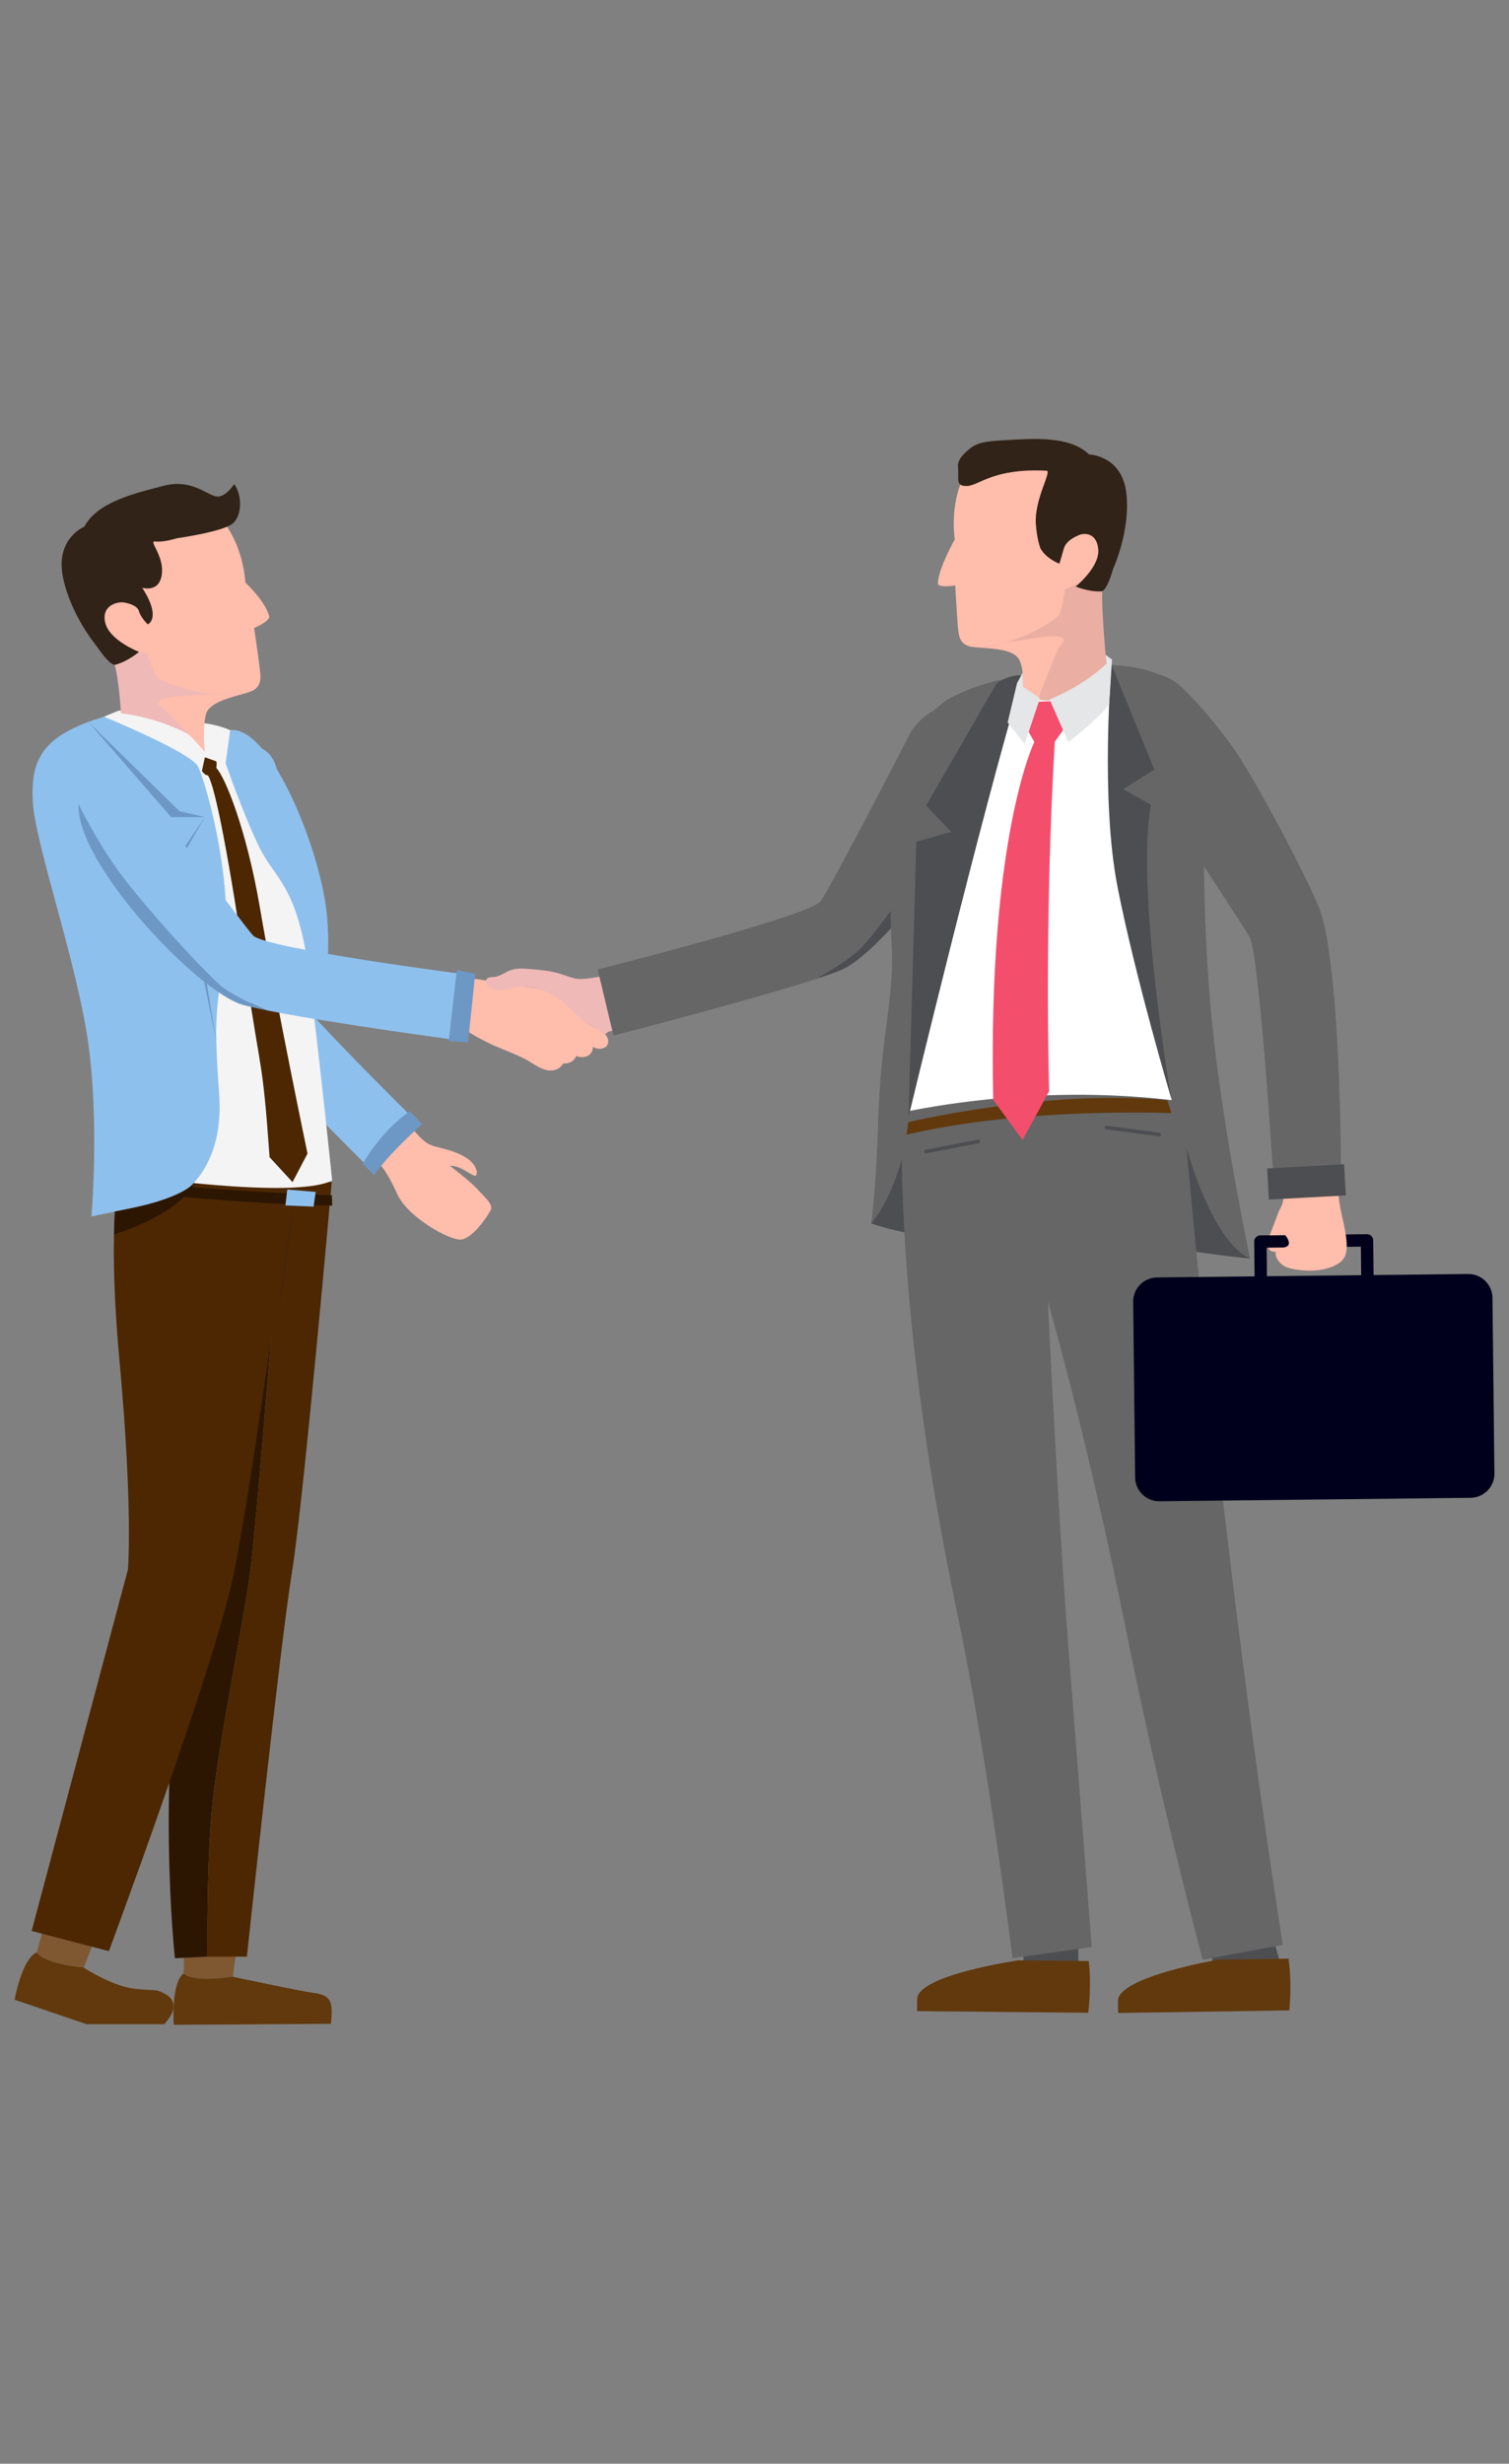 <?xml version="1.0" encoding="utf-8"?>
<!-- Generator: Adobe Illustrator 16.0.0, SVG Export Plug-In . SVG Version: 6.00 Build 0)  -->
<!DOCTYPE svg PUBLIC "-//W3C//DTD SVG 1.1//EN" "http://www.w3.org/Graphics/SVG/1.1/DTD/svg11.dtd">
<svg version="1.1" id="Calque_1" xmlns="http://www.w3.org/2000/svg" xmlns:xlink="http://www.w3.org/1999/xlink" x="0px" y="0px"
	 width="367.591px" height="600px" viewBox="0 0 367.591 600" enable-background="new 0 0 367.591 600" xml:space="preserve">
<rect x="0" y="0" width="367.591" height="600" fill="#808080" stroke="none"/>
<g>
	<path fill="#FFBDAC" d="M147.3,251.755c-0.724-0.689-1.682-1.06-2.565-1.528c-4.385-2.321-7.146-7.19-11.785-8.947
		c-1.611-0.611-3.348-0.799-5.062-0.981c-3.658-0.391-10.432-1.789-14.091-2.18l0.22,2.391c-1.195,3.834,0.316,6.184-1.479,9.777
		c2.646,1.775,5.454,3.31,8.377,4.58c2.66,1.155,5.429,2.098,7.925,3.572c0.911,0.538,1.782,1.145,2.736,1.601
		c0.955,0.456,2.016,0.758,3.065,0.634c1.044-0.123,2.071-0.729,2.5-1.69c0.258,0.025,0.519,0.025,0.778-0.005
		c1.057-0.121,2.085-0.797,2.434-1.803l-0.106-0.027l0.009-0.015c0.058,0.022,0.113,0.047,0.171,0.067
		c0.88,0.315,1.894,0.361,2.726-0.064c0.797-0.407,1.364-1.305,1.25-2.185c0.187,0.096,0.377,0.183,0.576,0.256
		c1.05,0.386,2.444,0.229,2.986-0.75C148.449,253.584,148.023,252.444,147.3,251.755"/>
	<path fill="#EFB9B7" d="M130.971,240.726c-1.704-0.402-3.518-0.522-5.16-0.318c-1.176,0.146-2.303,0.585-3.482,0.693
		c-1.18,0.108-2.456-0.089-3.34-0.878c-0.514-0.459-0.851-1.287-0.418-1.824c0.394-0.485,1.129-0.422,1.752-0.478
		c1.516-0.137,2.77-1.213,4.213-1.698c1.431-0.481,2.984-0.363,4.488-0.239c2.331,0.191,4.679,0.385,6.93,1.021
		c1.378,0.389,2.709,0.94,4.101,1.277c1.786,0.433,5.231-0.323,7.046-0.62c1.779,4.01,1.463,9.062,2.295,13.37
		c-0.719-0.027-1.442,0.277-1.926,0.809c-2.851-1.719-5.153-2.779-8.112-5.706c-1.193-1.18-2.501-2.439-3.855-3.43
		C134.148,241.713,132.604,241.11,130.971,240.726"/>
	<polygon fill="#4D4E51" points="262.674,479.528 262.674,469.451 249.31,472.736 249.31,480.844 	"/>
	<polygon fill="#4D4E51" points="294.178,472.408 296.195,480.952 312.492,480.295 309.779,470.654 	"/>
	<path fill="#666666" d="M209.297,231.301c-3.519,3.258-10.592,7.125-10.61,7.135c-16.308,5.304-49.246,13.738-49.246,13.738
		l-3.843-16.088c0,0,51.671-12.986,54.313-16.629s22.08-41.396,22.08-41.396s8.117-13.04,17.111,0.463
		c0.57,0.857,0.926,1.874,1.128,2.998c-0.107,0.312-3.03,8.673-7.775,17.325C227.62,207.663,212.818,228.039,209.297,231.301"/>
	<path fill="#4D4E51" d="M204.659,236.331c-1.522,0.609-3.57,1.324-5.973,2.105c0.019-0.01,7.092-3.877,10.61-7.135
		c3.521-3.262,18.323-23.638,23.157-32.455c4.745-8.651,7.668-17.013,7.775-17.325C242.878,196.252,215.668,231.927,204.659,236.331
		"/>
	<path fill="#4D4E51" d="M304.525,306.502c0,0-18.818-1.825-28.791-4.801c-9.972-2.976-35.334-2.836-42.827-1.03
		c-7.494,1.806-20.652-2.696-20.652-2.696l4.849-33.65l73.012-7.774C290.115,256.55,295.454,296.971,304.525,306.502"/>
	<path fill="#61390D" d="M248.059,477.402c0,0-24.578,3.574-24.635,9.435l-0.029,2.93l41.701,0.403c0,0,0.869-6.383,0.122-12.602
		L248.059,477.402z"/>
	<path fill="#666666" d="M287.711,264.195c0,0,8.391,104.402,24.781,209.446l-19.526,3.615c0,0-9.942-36.974-18.511-79.534
		c-9.723-48.296-19.191-80.758-19.191-80.758s2.399,50.677,4.893,82.776c2.314,29.802,5.79,74.44,5.79,74.44l-19.301,2.681
		c0,0-6.051-48.841-13.413-83.758c-7.361-34.917-15.4-85.335-13.263-132.563C219.97,260.541,265.047,244.677,287.711,264.195"/>
	<path fill="#61390D" d="M220.228,273.511c0,0,34.532-8.41,64.104-5.573l1.03,3.138c0,0-36.542-1.549-65.054,5.389L220.228,273.511z
		"/>
	<path fill="#61390D" d="M296.73,477.247c0,0-24.483,4.181-24.396,10.04l0.045,2.931l41.698-0.629c0,0,0.71-6.402-0.19-12.6
		L296.73,477.247z"/>
	<path fill="#4D4E51" d="M282.555,276.708c0.146-0.058,0.258-0.191,0.28-0.359c0.032-0.247-0.141-0.472-0.386-0.505l-12.859-1.711
		c-0.244-0.034-0.473,0.14-0.506,0.386c-0.032,0.247,0.141,0.472,0.387,0.505l12.859,1.711
		C282.408,276.746,282.484,276.735,282.555,276.708"/>
	<path fill="#4D4E51" d="M225.628,280.881c0.007,0,0.013-0.002,0.019-0.003l12.736-2.463c0.244-0.047,0.403-0.283,0.356-0.527
		c-0.047-0.244-0.276-0.423-0.527-0.356l-12.736,2.463c-0.244,0.047-0.403,0.283-0.355,0.527
		C225.165,280.76,225.392,280.917,225.628,280.881"/>
	<path fill="#666666" d="M321.541,221.667c1.686,4.961,2.184,10.21,2.186,10.233c2.991,19.529,2.918,54.131,2.918,54.131
		l-16.445,0.886c0,0-3.366-54.484-5.838-58.771c-2.472-4.287-30.906-47.319-30.906-47.319s-14.402-14.854,3.293-17.284
		c0.525-0.072,2.146,0.096,3.848,0.33c2.877,0.395,5.545,1.729,7.593,3.79c3.102,3.122,5.93,6.048,10.971,12.718
		C305.851,189.236,319.853,216.7,321.541,221.667"/>
	<path fill="#FFFFFF" d="M273.461,164.089c0,0-19.87,1.797-28.56,5.28l-28.517,102.317c0,0,33.482-8.668,72.277-3.361
		C288.662,268.326,274.271,191.491,273.461,164.089"/>
	<path fill="#666666" d="M270.773,161.904c0,0-1.803,30.389,1.865,50.769c3.667,20.38,13.652,60.74,16.324,66.549
		c0,0,6.081,23.043,15.563,27.28c0,0-7.437-34.693-9.769-62.804c-2.435-29.345-0.664-48.101-3.099-61.594
		C290.201,174.024,292.229,163.281,270.773,161.904"/>
	<path fill="#666666" d="M248.924,164.561c0,0-19.674,62.058-27.608,107.464c0,0-0.664,15.296-9.061,25.95
		c0,0,1.224-9.78,1.644-24.084c0.685-23.326,4.014-29.58,3.291-44.307c-0.58-11.791-0.066-20.271,1.35-32.412
		s4.842-23.264,13.975-27.727C240.434,165.573,248.924,164.561,248.924,164.561"/>
	<path fill="#4D4E51" d="M242.797,166.374l-17.184,29.791l6.068,6.41l-8.463,2.383l-1.903,67.066c0,0,17.985-74.673,27.897-107.495
		C249.213,164.53,246.754,163.845,242.797,166.374"/>
	<path fill="#4D4E51" d="M270.773,161.904c0,0-2.831,32.49,1.514,54.404c4.345,21.915,13.015,51.166,13.015,51.166
		s-8.735-51.154-4.935-71.506l-6.754-3.781l7.585-4.775L270.773,161.904z"/>
	<path fill="#F44E6D" d="M251.963,180.67c0,0-11.416,23.321-10.014,87.165l7.144,9.784l6.475-11.864c0,0-1.256-40.512,1.379-85.116
		l2.71-3.784c0.553-0.772,0.662-1.777,0.285-2.649l-0.954-2.212c-0.339-0.788-1.128-1.288-1.986-1.257l-3.662,0.127
		c-0.654,0.023-1.275,0.296-1.734,0.762l-1.542,1.569c-0.889,0.902-1.067,2.285-0.439,3.385L251.963,180.67z"/>
	<path fill="#FFBDAC" d="M235.473,114.69c0,0-4.171,6.229-2.896,16.686c0,0-3.896,6.826-4.118,10.66
		c-0.072,1.257,4.238,0.543,4.238,0.543s0.378,6.904,0.607,9.634c0.231,2.73,0.393,4.971,3.766,5.361
		c3.374,0.389,9.79,0.178,11.267,3.174c1.477,2.996,0.625,8.862,0.625,8.862s6.142,1.515,9.548,0.766
		c3.093-0.679,5.771-1.452,11.445-3.938c0,0-4.543-19.065-0.479-27.271c4.066-8.207,5.328-19.972-2.141-25.061
		C259.866,109.017,240.498,104.986,235.473,114.69"/>
	<path fill="#EAAFA2" d="M261.219,142.668c0,0-1.307,0.798-1.796,0.867c0,0-0.688,5.2-1.428,6.225
		c-0.738,1.024-8.936,6.857-18.793,7.84c0,0,14.919-2.921,17.911-2.651s2.049,1.477,1.23,2.206
		c-0.818,0.729-5.539,13.234-5.539,13.234s7.487,1.527,17.149-3.95c0,0-1.846-18.617-1.406-22.861
		C268.987,139.334,261.219,142.668,261.219,142.668"/>
	<path fill="#312317" d="M233.38,113.71c0,0-0.375-1.46,1.662-3.38c2.089-1.971,3.021-2.78,9.438-3.115
		c6.416-0.336,15.928-1.307,20.815,3.455c0,0,8.026,0.212,9.077,9.435c1.051,9.223-3.222,18.424-3.222,18.424
		c-0.65,2.309-1.803,5.449-2.888,5.498c-3.123,0.141-6.216-1.189-6.216-1.189s5.904-4.759,5.487-9.092
		c-0.415-4.333-3.764-3.871-4.688-3.443c-0.925,0.427-3.176,1.348-3.739,3.411c-0.398,1.459-1.036,3.559-1.036,3.559
		s-3.223-1.173-4.625-3.742c0,0-0.868-2.157-1.115-5.954c-0.393-6.029,3.973-12.869,2.617-12.938
		c-13.208-0.675-16.461,3.714-19.488,3.712C232.773,118.348,233.594,116.963,233.38,113.71"/>
	<path fill="#E5E6E7" d="M269.529,161.626c0,0-4.733,4.933-13.841,8.715l4.55,10.39c0,0,7.667-5.824,9.949-9.303l0.695-10.807
		l-1.562-1.148L269.529,161.626z"/>
	<polygon fill="#E5E6E7" points="249.211,167.225 253.323,170.064 249.608,181.187 245.461,175.949 247.754,166.37 249.176,163.712 
			"/>
	<path fill="#FFBDAC" d="M308.914,303.611c-0.005,0.693,0.753,1.262,1.693,1.27c0.941,0.007,1.71-0.549,1.716-1.242
		s-0.753-1.262-1.694-1.27C309.688,302.361,308.92,302.917,308.914,303.611"/>
	<path fill="#00001C" d="M307.148,313.079c0.832-0.009,1.5-0.692,1.49-1.524l-0.086-7.707l22.96-0.255l0.086,7.707
		c0.009,0.833,0.692,1.5,1.524,1.491c0.832-0.01,1.5-0.692,1.49-1.524l-0.102-9.214c-0.01-0.833-0.693-1.5-1.525-1.491l-25.975,0.29
		c-0.832,0.009-1.5,0.691-1.49,1.524l0.102,9.214C305.633,312.42,306.315,313.088,307.148,313.079"/>
	<path fill="#00001C" d="M282.456,365.607l75.776-0.844c3.243-0.036,5.844-2.695,5.808-5.938l-0.477-42.763
		c-0.036-3.244-2.694-5.844-5.938-5.808l-75.775,0.844c-3.244,0.036-5.844,2.694-5.808,5.938l0.476,42.763
		C276.554,363.044,279.213,365.644,282.456,365.607"/>
	<path fill="#FFBDAC" d="M312.659,291.74c-0.166,1.846-1.04,2.981-1.04,2.981l-2.324,6.141l3.765-0.081c0,0,2.315,2.643-0.383,3.02
		c-2.152,0.301-2.176,1.472-1.661,2.567c0.599,1.275,1.795,2.165,3.164,2.495c3.781,0.91,8.622,0.902,11.865-1.165
		c2.336-1.489,2.674-3.864,0.887-11.492c-1.328-5.676-0.904-8.242-0.904-8.242l-13.521,0.664
		C312.506,288.629,312.85,289.638,312.659,291.74"/>
	
		<rect x="309.075" y="284.104" transform="matrix(-0.999 0.054 -0.054 -0.999 651.945 558.251)" fill="#4D4E51" width="18.764" height="7.598"/>
	<path fill="#8EC0ED" d="M67.588,188.368c0,0-2.479,41.168-2.09,45.503c0.389,4.334,36.418,39.725,36.418,39.725l-10.998,11.822
		c0,0-30.142-29.877-37.545-39.487c-7.402-9.609-7.65-39.646-7.65-39.646s-4.102-16.291,8.459-22.604
		C66.741,177.369,67.588,188.368,67.588,188.368"/>
	<path fill="#FFBDAC" d="M100.607,275.001c0,0,2.229,2.897,4.017,3.715c1.789,0.818,4.868,1.04,8.235,2.813
		c3.366,1.773,3.653,4.343,3.021,4.753c-0.634,0.41-3.681-2.585-6.261-2.354c0,0,4.945,3.746,6.499,5.495
		c1.553,1.75,4.162,3.834,3.418,5.275c-0.743,1.441-4.521,7.181-7.46,7.17c-2.939-0.01-12.781-5.471-15.298-11.073
		c-2.518-5.602-4.197-7.168-4.197-7.168L100.607,275.001z"/>
	<path fill="#6D98C6" d="M99.775,270.635l3.04,3.123c0,0-8.052,7.147-11.666,12.406l-2.794-2.719
		C88.355,283.444,92.463,275.811,99.775,270.635"/>
	<polygon fill="#7F5832" points="44.893,473.138 44.687,482.607 56.558,482.865 57.848,472.619 	"/>
	<path fill="#61390D" d="M44.73,480.606c0,0,1.588,2.307,12.011,0.797c0,0,16.664,3.563,19.459,3.891
		c2.796,0.329,4.112,1.157,4.472,3.034c0.359,1.876-0.099,4.534-0.099,4.534l-38.25,0.235
		C42.323,493.098,41.61,482.94,44.73,480.606"/>
	<polygon fill="#7F5832" points="10.941,468.266 8.416,477.394 19.859,480.559 23.627,470.943 	"/>
	<path fill="#61390D" d="M8.949,475.466c0,0,0.975,2.626,11.448,3.722c0,0,4.647,3.035,9.394,4.491
		c3.782,1.16,7.698,0.735,8.864,1.181c2.629,1.005,3.702,2.132,3.59,4.039c-0.112,1.906-2.252,4.046-2.252,4.046l-18.918,0.004
		L3.55,486.983C3.55,486.983,5.352,476.962,8.949,475.466"/>
	<path fill="#2D1601" d="M61.224,380.769c1.396-12.221,4.772-54.638,4.772-54.638l4.682-34.156l-22.269-4.09l-1.229,19.069
		c-2.878,18.079-1.497,80.71-1.497,80.71c-8.007,45.002-3.068,89.219-3.068,89.219l7.914-0.377
		c-0.005-7.811-0.063-26.189,1.409-38.843C53.929,420.563,59.828,392.989,61.224,380.769"/>
	<path fill="#4C2702" d="M71.104,382.969c2.893-17.768,9.706-95.083,9.706-95.083H69.861l-3.865,38.246
		c0,0-3.377,42.417-4.772,54.638c-1.396,12.22-7.295,39.793-9.285,56.895c-1.473,12.653-1.413,31.032-1.409,38.843h9.612
		C60.142,476.507,68.21,400.737,71.104,382.969"/>
	<path fill="#4C2702" d="M29.499,283.444c0,0-3.718,11.684-0.386,47.978s2.06,50.779,2.06,50.779L7.707,470.244l18.816,4.917
		c0,0,25.417-68.306,30.214-90.973c2.536-11.986,6.288-37.081,9.261-58.069l5.259-38.233L29.499,283.444z"/>
	<path fill="#030D74" d="M67.485,322.14c2.401-16.958,4.244-30.96,4.244-30.96L67.485,322.14z"/>
	<path fill="#2D1601" d="M69.875,290.573c0,0-23.277-1.132-36.569-2.769c0,0-0.698,0.927-0.052,2.672c0,0,27.987,2.838,47.662,3.124
		l-0.056-2.515L69.875,290.573z"/>
	<polygon fill="#8EC0ED" points="76.9,290.273 69.979,289.682 69.527,293.565 76.386,293.85 	"/>
	<path fill="#F4F4F4" d="M29.039,173.026c0,0-18.621,6.72-19.737,14.699c-1.115,7.979,15.884,71.121,21.571,98.396
		c0,0,40.762,6.144,50.043,1.35c0,0-5.002-48.813-7.727-64.687c-2.726-15.874-0.107-43.642-23.681-46.699
		C39.029,174.726,29.039,173.026,29.039,173.026"/>
	<path fill="#FFBDAC" d="M53.579,126.044c0,0,5.356,5.294,6.2,15.841c0,0,4.807,4.431,5.795,8.16c0.323,1.223-3.664,2.89-3.664,2.89
		s1.015,6.871,1.336,9.604s0.613,4.971-2.629,6.031c-3.243,1.061-9.6,2.141-10.451,5.386c-0.852,3.246-0.298,9.138-0.298,9.138
		s-3.988-4.821-6.897-6.773c-2.907-1.952-7.579-5.699-13.663-7.006c0,0,1.368-5.094-4.279-12.354
		c-5.647-7.262-9.252-18.587-2.922-25.095C28.435,125.357,46.687,117.502,53.579,126.044"/>
	<path fill="#EFB9B7" d="M33.857,158.748c0,0,1.446,0.523,1.942,0.492c0,0,1.721,4.979,2.653,5.84
		c0.932,0.86,10.171,4.956,20.069,3.944c0,0-15.269,0.119-18.159,0.985s-1.721,1.865-0.77,2.418
		c0.952,0.553,6.678,6.586,6.678,6.586s-7.251-4.194-16.802-5.288c0,0-0.456-8.562-1.74-12.651
		C26.444,156.987,33.857,158.748,33.857,158.748"/>
	<path fill="#312317" d="M57.053,117.873c0,0-2.286,3.705-4.73,2.956c-2.445-0.748-6.087-4.212-12.479-2.519
		c-6.394,1.694-16.018,3.74-19.306,9.946c0,0-7.088,2.884-5.211,12.251c1.878,9.368,8.253,16.889,8.253,16.889
		c1.364,2.058,3.483,4.771,4.563,4.477c3.104-0.846,5.716-3.125,5.716-3.125s-7.285-2.801-8.243-7.178s3.306-5.002,4.346-4.875
		s3.503,0.683,3.901,2.188c0.397,1.505,2.136,3.161,2.136,3.161s3.45-1.417-1.352-8.902c0,0,4.736,1.463,4.827-4.198
		c0.063-3.942-3.162-7.242-1.774-7.08c1.515,0.177,3.461-0.213,5.523-0.799v0c0,0,11.063-1.562,13.453-3.563
		C59.063,125.5,58.961,120.483,57.053,117.873"/>
	<path fill="#8EC0ED" d="M25.327,174.542c0,0,21.206,8.696,22.935,12.144s8.324,26.43,6.511,43.12
		c-1.813,16.69-2.895,16.039-1.394,36.506c1.501,20.467-11.448,25.816-11.448,25.816l-19.665,4.128c0,0,2.058-23.401-0.928-43.28
		c-2.985-19.879-12.905-47.829-13.361-57.968C7.521,184.87,10.292,179.075,25.327,174.542"/>
	<path fill="#8EC0ED" d="M56.08,177.814l-1.122,8.053c0,0,4.072,11.869,8.096,20.225c4.025,8.355,9.524,9.25,12.419,32.163
		l1.324,10.033c0,0,4.144-8.125,2.935-24.427C78.522,207.559,65.888,176.615,56.08,177.814"/>
	<polygon fill="#6D98C6" points="21.523,175.813 43.727,197.545 49.91,199.007 41.702,199.007 	"/>
	<polygon fill="#6D98C6" points="49.91,199.007 45.082,207.327 52.694,253.648 43.502,208.429 	"/>
	<path fill="#2D1601" d="M47.389,287.886c0,0-2.044,4.051-19.41,7.172l-0.214,5.569C27.765,300.626,43.77,295.893,47.389,287.886"/>
	<path fill="#4C2702" d="M52.678,187.005c0.197-0.845,0.017-1.599,0.017-1.599l-2.784-0.982l-0.724,3.329
		c0,0,0.614,1.008,1.496,1.112c1.8,2.868,5.211,20.643,9.548,50.228c3.32,22.661,3.749,18.789,5.438,42.715l5.589,6.077l3.652-6.954
		c0,0-7.548-36.164-11.612-59.976C60.119,202.334,54.871,189.198,52.678,187.005"/>
	<path fill="#8EC0ED" d="M54.296,240.427c3.704,2.741,10.819,5.647,10.838,5.655c15.958,3.2,47.909,7.45,47.909,7.45l1.622-16.065
		c0,0-50.093-6.432-53.021-9.65c-2.929-3.219-27.341-36.513-27.341-36.513s-7.714-12.689-14.487,1.483
		c-0.431,0.899-0.64,1.928-0.69,3.042c0.14,0.289,3.915,8.052,9.434,15.878C34.185,219.684,50.588,237.683,54.296,240.427"/>
	<path fill="#6D98C6" d="M59.27,244.753c1.503,0.409,3.513,0.858,5.864,1.33c-0.019-0.008-7.134-2.915-10.838-5.655
		c-3.708-2.744-20.111-20.744-25.736-28.719c-5.519-7.827-9.294-15.589-9.434-15.878C18.458,210.436,48.395,241.794,59.27,244.753"
		/>
	<polygon fill="#6D98C6" points="111.278,236.205 115.77,237.154 114.017,253.845 109.307,253.532 	"/>
</g>
</svg>
